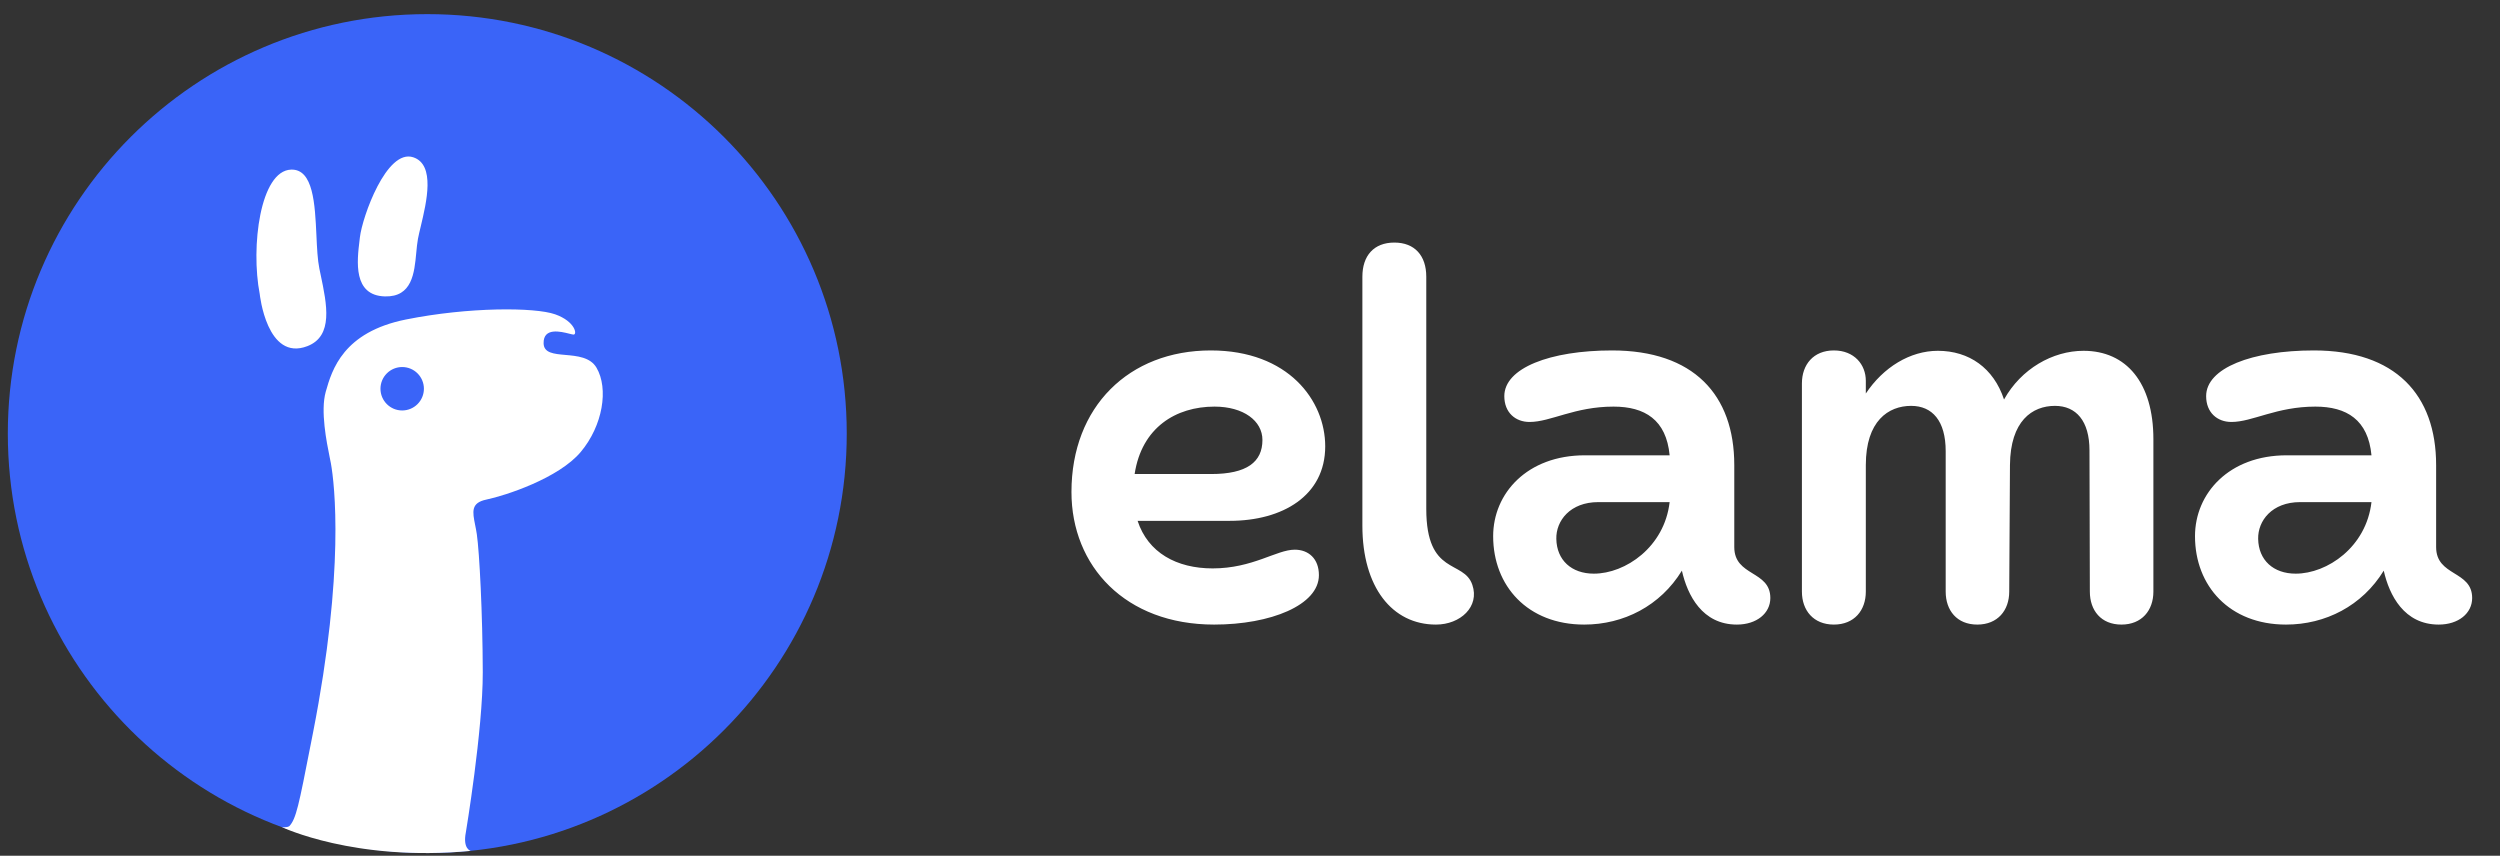 <svg width="149" height="51" viewBox="0 0 149 51" fill="none" xmlns="http://www.w3.org/2000/svg">
<rect x="0" y="0" width="149" height="51" fill="#333333" stroke="none"/>
<g clip-path="url(#clip0_7162_3)">
<path d="M25.466 50.842C39.273 50.842 50.466 39.649 50.466 25.842C50.466 12.035 39.273 0.842 25.466 0.842C11.659 0.842 0.466 12.035 0.466 25.842C0.466 39.649 11.659 50.842 25.466 50.842Z" fill="#3A64F8"/>
<path fill-rule="evenodd" clip-rule="evenodd" d="M22.944 17.666C24.564 17.707 24.697 16.273 24.81 15.056C24.838 14.76 24.865 14.476 24.911 14.23C24.949 14.028 25.009 13.777 25.076 13.498C25.423 12.047 25.958 9.81 24.627 9.373C23.039 8.852 21.594 12.927 21.451 14.136L21.43 14.317C21.278 15.558 21.027 17.617 22.944 17.666ZM18.323 20.629C19.879 20.026 19.482 18.141 19.114 16.391C19.087 16.263 19.06 16.135 19.034 16.009C18.926 15.483 18.893 14.774 18.859 14.029C18.772 12.159 18.674 10.067 17.352 10.109C15.504 10.167 14.935 14.717 15.48 17.525C15.48 17.525 15.899 21.567 18.323 20.629ZM33.697 21.154C34.393 21.216 35.182 21.286 35.551 21.914C36.285 23.163 35.929 25.367 34.613 26.936C33.297 28.505 30.124 29.538 28.987 29.775C28.055 29.969 28.162 30.5 28.317 31.282C28.352 31.454 28.389 31.64 28.418 31.836C28.576 32.92 28.764 36.599 28.773 40.058C28.782 43.518 27.765 49.606 27.765 49.606C27.569 50.601 28.055 50.713 28.055 50.713C21.14 51.374 16.796 49.293 16.796 49.293C16.796 49.293 17.078 49.342 17.242 49.24C17.65 48.806 17.809 47.997 18.519 44.365L18.658 43.659C20.555 33.985 19.94 28.845 19.722 27.618C19.706 27.529 19.682 27.41 19.652 27.267C19.469 26.361 19.091 24.499 19.413 23.353C19.787 22.026 20.459 19.792 24.194 19.042C27.928 18.292 31.877 18.306 33.086 18.733C34.294 19.159 34.42 19.961 34.176 19.941C34.128 19.937 34.044 19.916 33.939 19.89C33.423 19.76 32.379 19.497 32.399 20.462C32.41 21.04 33.008 21.093 33.697 21.154ZM22.676 23.169C22.676 23.884 23.256 24.464 23.97 24.464C24.314 24.464 24.643 24.327 24.885 24.085C25.128 23.842 25.265 23.513 25.265 23.169C25.265 22.826 25.128 22.497 24.885 22.254C24.643 22.011 24.314 21.875 23.97 21.875C23.627 21.875 23.298 22.011 23.055 22.254C22.812 22.497 22.676 22.826 22.676 23.169Z" fill="white"/>
<path d="M81.198 16.489V31.332C81.198 34.993 82.969 37.225 85.582 37.225C87.043 37.225 88.195 36.154 87.752 34.859C87.243 33.341 85.006 34.346 85.006 30.328V16.489C85.006 15.239 84.32 14.457 83.102 14.457C81.884 14.457 81.198 15.239 81.198 16.489ZM63.859 29.323C63.859 33.743 67.07 37.225 72.362 37.225C75.728 37.225 78.607 36.065 78.607 34.279C78.607 33.297 77.987 32.761 77.167 32.761C76.082 32.761 74.665 33.877 72.274 33.877C70.126 33.877 68.421 32.94 67.801 31.042H73.292C76.437 31.042 78.983 29.547 78.983 26.6C78.983 23.877 76.791 20.886 72.163 20.886C67.291 20.886 63.859 24.234 63.859 29.323ZM67.624 28.252C68.044 25.484 70.081 24.234 72.384 24.234C74.112 24.234 75.241 25.082 75.241 26.221C75.241 27.538 74.311 28.252 72.185 28.252H67.624ZM88.992 31.957C88.992 34.926 91.052 37.225 94.418 37.225C96.765 37.225 98.957 36.109 100.241 34.011C100.573 35.484 101.459 37.225 103.518 37.225C104.692 37.225 105.512 36.556 105.512 35.641C105.512 33.989 103.363 34.368 103.363 32.605V27.716C103.363 23.52 100.928 20.886 96.078 20.886C92.38 20.886 89.657 21.935 89.657 23.609C89.657 24.591 90.321 25.149 91.162 25.149C92.424 25.149 93.842 24.234 96.167 24.234C98.027 24.234 99.311 25.016 99.51 27.136H94.462C91.007 27.136 88.992 29.413 88.992 31.957ZM92.757 32.114C92.734 31.042 93.576 29.926 95.259 29.926H99.51C99.2 32.605 96.875 34.19 94.993 34.19C93.664 34.19 92.779 33.386 92.757 32.114ZM107.394 35.261C107.394 36.377 108.08 37.225 109.298 37.225C110.516 37.225 111.203 36.377 111.203 35.261V27.716C111.203 25.082 112.553 24.19 113.904 24.19C115.166 24.19 115.963 25.082 115.963 26.891V35.261C115.963 36.377 116.628 37.225 117.846 37.225C119.063 37.225 119.75 36.377 119.75 35.261L119.794 27.716C119.816 25.082 121.123 24.19 122.474 24.19C123.736 24.19 124.533 25.082 124.533 26.846L124.555 35.261C124.555 36.377 125.219 37.225 126.437 37.225C127.655 37.225 128.342 36.377 128.342 35.261V26.176C128.342 22.806 126.725 20.908 124.179 20.908C122.341 20.908 120.458 21.98 119.44 23.81C118.82 21.935 117.358 20.908 115.498 20.908C113.838 20.908 112.243 21.891 111.203 23.453V22.694C111.203 21.734 110.516 20.886 109.298 20.886C108.08 20.886 107.394 21.734 107.394 22.85V35.261ZM130.822 31.957C130.822 34.926 132.881 37.225 136.247 37.225C138.594 37.225 140.787 36.109 142.071 34.011C142.403 35.484 143.289 37.225 145.348 37.225C146.522 37.225 147.341 36.556 147.341 35.641C147.341 33.989 145.193 34.368 145.193 32.605V27.716C145.193 23.52 142.757 20.886 137.908 20.886C134.21 20.886 131.486 21.935 131.486 23.609C131.486 24.591 132.15 25.149 132.992 25.149C134.254 25.149 135.671 24.234 137.996 24.234C139.857 24.234 141.141 25.016 141.34 27.136H136.291C132.837 27.136 130.822 29.413 130.822 31.957ZM134.586 32.114C134.564 31.042 135.406 29.926 137.088 29.926H141.34C141.03 32.605 138.705 34.19 136.823 34.19C135.494 34.19 134.608 33.386 134.586 32.114Z" fill="white"/>
</g>
<defs>
<clipPath id="clip0_7162_3">
<rect width="148.077" height="50" fill="white" transform="translate(0.466 0.842)"/>
</clipPath>
</defs>
</svg>
